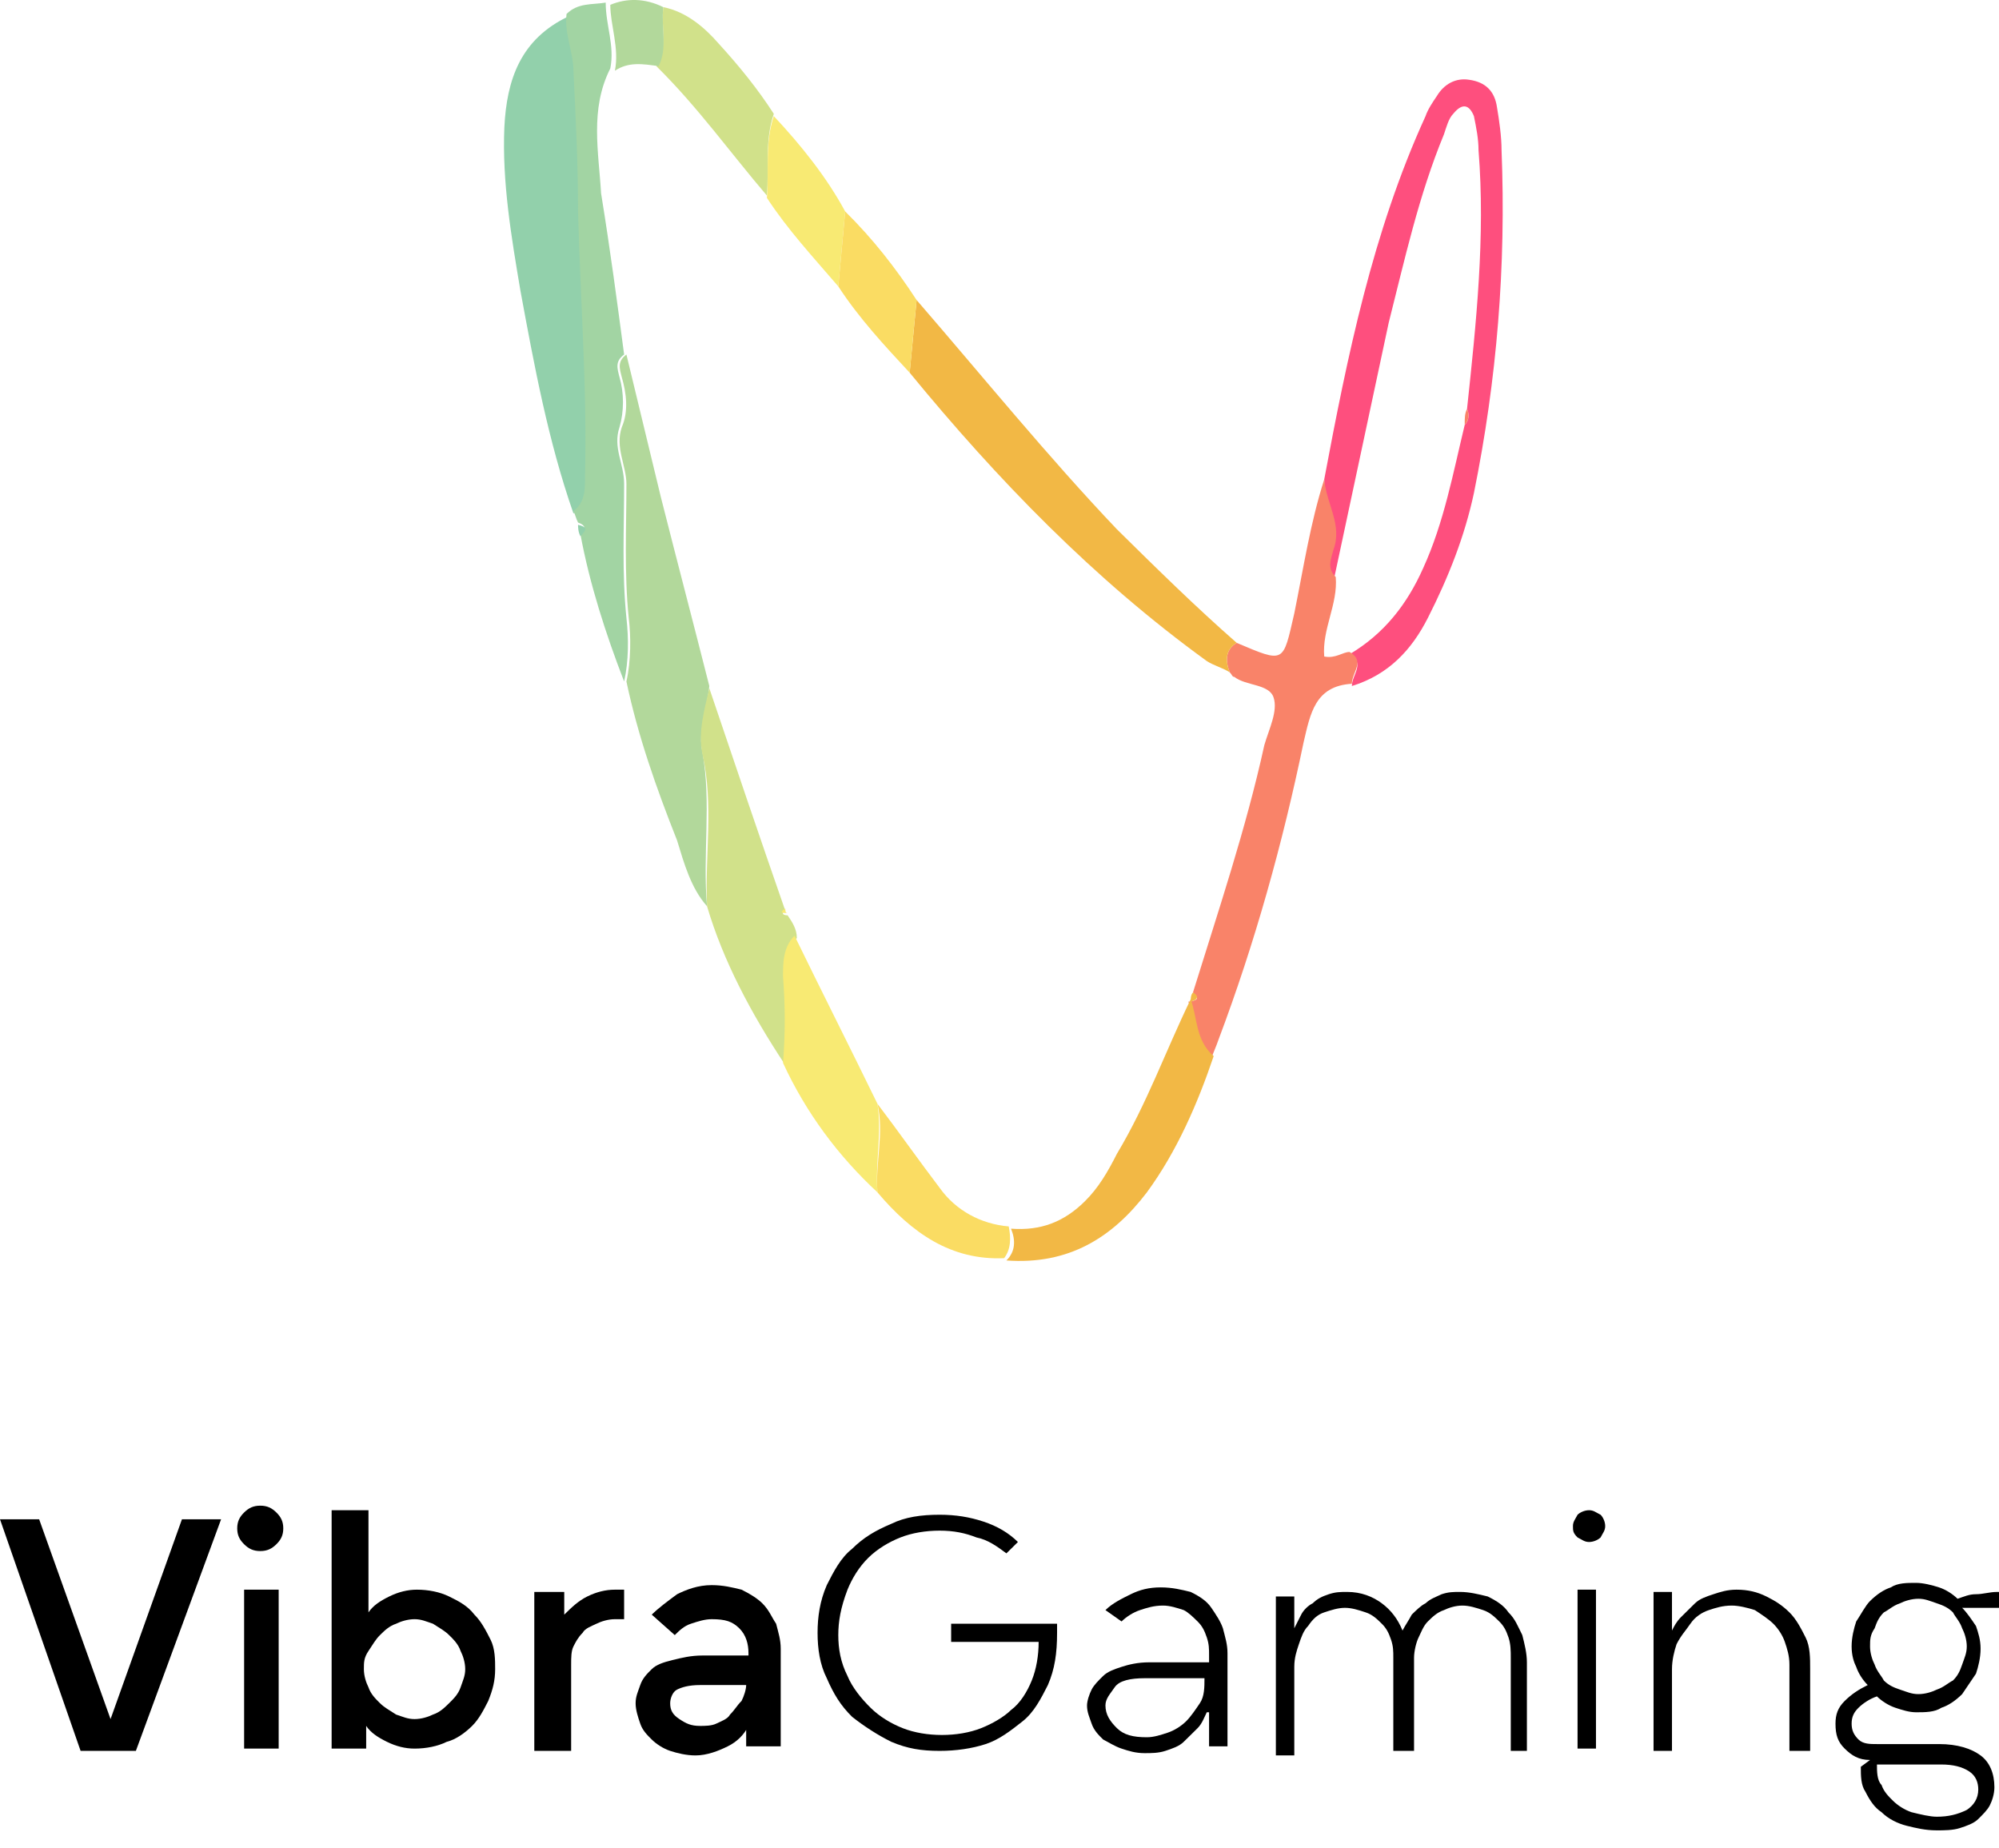 <svg width="106" height="98" viewBox="0 0 106 98" fill="none" xmlns="http://www.w3.org/2000/svg">
<path d="M7.205 92.837H4.274L0 80.557H2.076L5.862 91.151L9.648 80.557H11.724L7.205 92.837Z" fill="black"/>
<path d="M12.579 81.038C12.579 80.677 12.701 80.436 12.945 80.196C13.189 79.955 13.434 79.835 13.8 79.835C14.166 79.835 14.41 79.955 14.655 80.196C14.899 80.436 15.021 80.677 15.021 81.038C15.021 81.4 14.899 81.64 14.655 81.881C14.41 82.122 14.166 82.242 13.8 82.242C13.434 82.242 13.189 82.122 12.945 81.881C12.701 81.64 12.579 81.4 12.579 81.038ZM14.777 84.289V92.716H12.945V84.289H14.777Z" fill="black"/>
<path d="M26.256 88.503C26.256 89.105 26.134 89.586 25.89 90.188C25.645 90.67 25.401 91.151 25.035 91.513C24.669 91.874 24.18 92.235 23.692 92.355C23.203 92.596 22.592 92.716 21.982 92.716C21.493 92.716 21.005 92.596 20.516 92.355C20.028 92.115 19.662 91.874 19.417 91.513V92.716H17.585V80.076H19.539V85.493C19.784 85.132 20.15 84.891 20.639 84.65C21.127 84.41 21.616 84.289 22.104 84.289C22.715 84.289 23.325 84.41 23.814 84.65C24.302 84.891 24.791 85.132 25.157 85.614C25.523 85.975 25.767 86.456 26.012 86.938C26.256 87.419 26.256 88.021 26.256 88.503ZM19.295 88.503C19.295 88.864 19.417 89.225 19.539 89.466C19.662 89.827 19.906 90.068 20.15 90.309C20.394 90.549 20.639 90.67 21.005 90.911C21.371 91.031 21.616 91.151 21.982 91.151C22.348 91.151 22.715 91.031 22.959 90.911C23.325 90.79 23.569 90.549 23.814 90.309C24.058 90.068 24.302 89.827 24.424 89.466C24.546 89.105 24.669 88.864 24.669 88.503C24.669 88.142 24.546 87.781 24.424 87.54C24.302 87.179 24.058 86.938 23.814 86.697C23.569 86.456 23.325 86.336 22.959 86.095C22.592 85.975 22.348 85.854 21.982 85.854C21.616 85.854 21.249 85.975 21.005 86.095C20.639 86.216 20.394 86.456 20.15 86.697C19.906 86.938 19.784 87.179 19.539 87.54C19.295 87.901 19.295 88.142 19.295 88.503Z" fill="black"/>
<path d="M30.164 92.837H28.332V84.409H29.92V85.613C30.286 85.252 30.652 84.891 31.141 84.65C31.629 84.409 32.118 84.289 32.606 84.289H33.095V85.854H32.606C32.24 85.854 31.873 85.975 31.629 86.095C31.385 86.215 31.019 86.336 30.896 86.576C30.652 86.817 30.53 87.058 30.408 87.299C30.286 87.54 30.286 87.901 30.286 88.262V92.837H30.164Z" fill="black"/>
<path d="M39.689 91.513C39.445 91.994 39.079 92.355 38.59 92.596C38.102 92.837 37.491 93.078 36.88 93.078C36.392 93.078 35.904 92.957 35.537 92.837C35.171 92.716 34.804 92.476 34.56 92.235C34.316 91.994 34.072 91.753 33.95 91.392C33.827 91.031 33.705 90.67 33.705 90.309C33.705 89.947 33.827 89.707 33.95 89.346C34.072 88.984 34.316 88.743 34.56 88.503C34.804 88.262 35.171 88.142 35.659 88.021C36.148 87.901 36.636 87.78 37.247 87.78H39.689V87.66C39.689 87.178 39.567 86.697 39.201 86.336C38.834 85.975 38.468 85.854 37.735 85.854C37.369 85.854 37.003 85.975 36.636 86.095C36.27 86.215 36.026 86.456 35.781 86.697L34.56 85.613C34.926 85.252 35.415 84.891 35.904 84.53C36.392 84.289 37.003 84.048 37.735 84.048C38.346 84.048 38.834 84.169 39.323 84.289C39.811 84.53 40.178 84.771 40.422 85.011C40.788 85.373 40.91 85.734 41.155 86.095C41.277 86.576 41.399 86.938 41.399 87.419V92.596H39.567V91.513H39.689ZM35.537 90.309C35.537 90.67 35.659 90.91 36.026 91.151C36.392 91.392 36.636 91.513 37.125 91.513C37.369 91.513 37.735 91.513 37.98 91.392C38.224 91.272 38.59 91.151 38.712 90.91C38.956 90.67 39.079 90.429 39.323 90.188C39.445 89.947 39.567 89.586 39.567 89.346H37.125C36.514 89.346 36.148 89.466 35.904 89.586C35.659 89.707 35.537 90.068 35.537 90.309Z" fill="black"/>
<path d="M44.452 86.697C44.452 87.419 44.574 88.142 44.94 88.864C45.185 89.466 45.673 90.068 46.162 90.549C46.65 91.031 47.261 91.392 47.871 91.633C48.482 91.874 49.215 91.994 49.947 91.994C50.68 91.994 51.413 91.874 52.023 91.633C52.634 91.392 53.245 91.031 53.611 90.67C54.099 90.309 54.466 89.707 54.71 89.105C54.954 88.503 55.076 87.781 55.076 87.058H50.436V86.095H56.053C56.053 86.216 56.053 86.216 56.053 86.336C56.053 86.456 56.053 86.456 56.053 86.577C56.053 87.66 55.931 88.503 55.565 89.346C55.198 90.068 54.832 90.79 54.221 91.272C53.611 91.753 53 92.235 52.268 92.476C51.535 92.716 50.68 92.837 49.825 92.837C48.848 92.837 48.115 92.716 47.261 92.355C46.528 91.994 45.795 91.513 45.185 91.031C44.574 90.429 44.208 89.827 43.841 88.984C43.475 88.262 43.353 87.419 43.353 86.577C43.353 85.734 43.475 84.891 43.841 84.049C44.208 83.326 44.574 82.604 45.185 82.122C45.795 81.52 46.406 81.159 47.261 80.798C47.993 80.437 48.848 80.316 49.825 80.316C50.68 80.316 51.413 80.437 52.145 80.678C52.878 80.918 53.489 81.279 53.977 81.761L53.367 82.363C52.878 82.002 52.39 81.641 51.779 81.52C51.169 81.279 50.558 81.159 49.825 81.159C49.092 81.159 48.36 81.279 47.749 81.52C47.139 81.761 46.528 82.122 46.039 82.604C45.551 83.085 45.185 83.687 44.94 84.289C44.574 85.252 44.452 85.975 44.452 86.697Z" fill="black"/>
<path d="M63.991 90.79C63.869 91.031 63.747 91.392 63.503 91.633C63.258 91.873 63.014 92.114 62.77 92.355C62.526 92.596 62.159 92.716 61.793 92.837C61.426 92.957 61.06 92.957 60.694 92.957C60.205 92.957 59.839 92.837 59.473 92.716C59.106 92.596 58.74 92.355 58.496 92.234C58.251 91.994 58.007 91.753 57.885 91.392C57.763 91.031 57.641 90.79 57.641 90.429C57.641 90.188 57.763 89.827 57.885 89.586C58.007 89.345 58.251 89.104 58.496 88.864C58.74 88.623 59.106 88.502 59.473 88.382C59.839 88.262 60.327 88.141 60.938 88.141H64.113V87.78C64.113 87.419 64.113 87.178 63.991 86.817C63.869 86.456 63.747 86.215 63.503 85.974C63.258 85.734 63.014 85.493 62.77 85.372C62.404 85.252 62.037 85.132 61.671 85.132C61.182 85.132 60.816 85.252 60.45 85.372C60.083 85.493 59.717 85.734 59.473 85.974L58.618 85.372C58.984 85.011 59.473 84.77 59.961 84.53C60.45 84.289 60.938 84.168 61.549 84.168C62.159 84.168 62.648 84.289 63.136 84.409C63.625 84.65 63.991 84.891 64.235 85.252C64.48 85.613 64.724 85.974 64.846 86.335C64.968 86.817 65.09 87.178 65.09 87.66V92.596H64.113V90.79H63.991ZM58.618 90.429C58.618 90.91 58.862 91.271 59.228 91.633C59.595 91.994 60.083 92.114 60.816 92.114C61.182 92.114 61.549 91.994 61.915 91.873C62.281 91.753 62.648 91.512 62.892 91.271C63.136 91.031 63.38 90.669 63.625 90.308C63.869 89.947 63.869 89.466 63.869 88.984H60.694C59.961 88.984 59.35 89.104 59.106 89.466C58.862 89.827 58.618 90.067 58.618 90.429Z" fill="black"/>
<path d="M81.088 92.836H80.111V87.9C80.111 87.539 80.111 87.178 79.989 86.817C79.867 86.456 79.745 86.215 79.5 85.974C79.256 85.734 79.012 85.493 78.645 85.372C78.279 85.252 77.913 85.132 77.546 85.132C77.18 85.132 76.814 85.252 76.569 85.372C76.203 85.493 75.959 85.734 75.715 85.974C75.47 86.215 75.348 86.576 75.226 86.817C75.104 87.058 74.982 87.539 74.982 87.9V92.836H73.883V87.9C73.883 87.539 73.883 87.299 73.761 86.937C73.638 86.576 73.516 86.335 73.272 86.095C73.028 85.854 72.784 85.613 72.417 85.493C72.051 85.372 71.685 85.252 71.318 85.252C70.952 85.252 70.585 85.372 70.219 85.493C69.853 85.613 69.609 85.854 69.364 86.215C69.12 86.456 68.998 86.817 68.876 87.178C68.754 87.539 68.632 87.9 68.632 88.382V93.077H67.655V84.65H68.632V86.335C68.754 86.095 68.876 85.854 68.998 85.613C69.12 85.372 69.364 85.132 69.609 85.011C69.853 84.77 70.097 84.65 70.463 84.53C70.83 84.409 71.074 84.409 71.44 84.409C72.173 84.409 72.784 84.65 73.272 85.011C73.761 85.372 74.127 85.854 74.371 86.456C74.493 86.215 74.738 85.854 74.86 85.613C75.104 85.372 75.348 85.132 75.593 85.011C75.837 84.77 76.203 84.65 76.447 84.53C76.814 84.409 77.058 84.409 77.424 84.409C77.913 84.409 78.401 84.53 78.89 84.65C79.378 84.891 79.745 85.132 79.989 85.493C80.355 85.854 80.477 86.215 80.722 86.697C80.844 87.178 80.966 87.66 80.966 88.141V92.836H81.088Z" fill="black"/>
<path d="M83.408 80.918C83.408 80.678 83.53 80.557 83.652 80.317C83.775 80.196 84.019 80.076 84.263 80.076C84.507 80.076 84.629 80.196 84.874 80.317C84.996 80.437 85.118 80.678 85.118 80.918C85.118 81.159 84.996 81.28 84.874 81.52C84.751 81.641 84.507 81.761 84.263 81.761C84.019 81.761 83.897 81.641 83.652 81.52C83.408 81.28 83.408 81.159 83.408 80.918ZM84.629 84.289V92.716H83.652V84.289H84.629Z" fill="black"/>
<path d="M95.864 92.837H94.887V88.262C94.887 87.78 94.765 87.419 94.643 87.058C94.521 86.697 94.277 86.336 94.032 86.095C93.788 85.854 93.422 85.613 93.056 85.373C92.689 85.252 92.201 85.132 91.834 85.132C91.346 85.132 90.98 85.252 90.613 85.373C90.247 85.493 89.88 85.734 89.636 86.095C89.392 86.456 89.148 86.697 88.903 87.178C88.781 87.54 88.659 88.021 88.659 88.503V92.837H87.682V84.409H88.659V86.456C88.781 86.215 88.903 85.975 89.148 85.734C89.392 85.493 89.636 85.252 89.88 85.011C90.125 84.771 90.491 84.65 90.857 84.53C91.224 84.409 91.59 84.289 92.079 84.289C92.689 84.289 93.178 84.409 93.666 84.65C94.155 84.891 94.521 85.132 94.887 85.493C95.254 85.854 95.498 86.336 95.742 86.817C95.987 87.299 95.986 87.901 95.986 88.503V92.837H95.864Z" fill="black"/>
<path d="M98.185 87.299C98.185 86.818 98.307 86.336 98.429 85.975C98.673 85.614 98.917 85.132 99.162 84.891C99.528 84.53 99.894 84.289 100.261 84.169C100.627 83.928 101.115 83.928 101.604 83.928C101.97 83.928 102.459 84.049 102.825 84.169C103.191 84.289 103.558 84.53 103.802 84.771C104.168 84.651 104.413 84.53 104.779 84.53C105.145 84.53 105.512 84.41 105.878 84.41H106V85.252H104.046C104.291 85.493 104.535 85.854 104.779 86.216C104.901 86.577 105.023 86.938 105.023 87.419C105.023 87.901 104.901 88.383 104.779 88.744C104.535 89.105 104.291 89.466 104.046 89.827C103.68 90.189 103.314 90.429 102.947 90.55C102.581 90.79 102.092 90.79 101.604 90.79C101.238 90.79 100.871 90.67 100.505 90.55C100.139 90.429 99.772 90.189 99.528 89.948C99.162 90.068 98.795 90.309 98.551 90.55C98.307 90.79 98.185 91.031 98.185 91.392C98.185 91.754 98.307 91.994 98.551 92.235C98.795 92.476 99.162 92.476 99.528 92.476H102.825C103.802 92.476 104.535 92.717 105.023 93.078C105.512 93.439 105.756 94.041 105.756 94.763C105.756 95.124 105.634 95.486 105.512 95.726C105.39 95.967 105.145 96.208 104.901 96.449C104.657 96.689 104.291 96.81 103.924 96.93C103.558 97.051 103.069 97.051 102.703 97.051C102.092 97.051 101.604 96.93 101.115 96.81C100.627 96.689 100.138 96.449 99.772 96.088C99.406 95.847 99.162 95.486 98.917 95.004C98.673 94.643 98.673 94.161 98.673 93.68L99.162 93.319C98.551 93.319 98.185 93.078 97.818 92.717C97.452 92.356 97.33 91.994 97.33 91.392C97.33 90.911 97.452 90.55 97.818 90.189C98.185 89.827 98.551 89.587 99.039 89.346C98.795 89.105 98.551 88.744 98.429 88.383C98.307 88.142 98.185 87.781 98.185 87.299ZM99.162 87.299C99.162 87.66 99.284 88.022 99.406 88.262C99.528 88.623 99.772 88.864 99.894 89.105C100.139 89.346 100.383 89.466 100.749 89.587C101.115 89.707 101.36 89.827 101.726 89.827C102.092 89.827 102.459 89.707 102.703 89.587C103.069 89.466 103.314 89.225 103.558 89.105C103.802 88.864 103.924 88.623 104.046 88.262C104.168 87.901 104.291 87.66 104.291 87.299C104.291 86.938 104.168 86.577 104.046 86.336C103.924 85.975 103.68 85.734 103.558 85.493C103.314 85.252 103.069 85.132 102.703 85.012C102.337 84.891 102.092 84.771 101.726 84.771C101.36 84.771 100.993 84.891 100.749 85.012C100.383 85.132 100.139 85.373 99.894 85.493C99.65 85.734 99.528 85.975 99.406 86.336C99.162 86.697 99.162 86.938 99.162 87.299ZM102.703 96.328C103.314 96.328 103.802 96.208 104.291 95.967C104.657 95.726 104.901 95.365 104.901 94.884C104.901 94.522 104.779 94.161 104.413 93.921C104.046 93.68 103.558 93.559 102.947 93.559H99.528C99.528 93.921 99.528 94.402 99.772 94.643C99.894 95.004 100.138 95.245 100.383 95.486C100.627 95.726 100.993 95.967 101.36 96.088C101.848 96.208 102.337 96.328 102.703 96.328Z" fill="black"/>
<path d="M70.219 25.42C71.44 18.919 72.784 12.297 75.592 6.157C75.715 5.796 75.959 5.435 76.203 5.074C76.569 4.472 77.18 4.111 77.913 4.231C78.768 4.351 79.256 4.833 79.378 5.676C79.5 6.398 79.622 7.241 79.622 7.963C79.867 14.103 79.378 20.122 78.157 26.142C77.668 28.429 76.814 30.596 75.715 32.763C74.86 34.449 73.638 35.773 71.685 36.375C71.685 35.773 72.417 35.171 71.562 34.69C73.394 33.606 74.615 32.041 75.47 30.115C76.569 27.707 77.058 25.058 77.668 22.53C77.913 22.29 77.913 21.928 77.791 21.688C78.279 17.113 78.768 12.538 78.401 7.963C78.401 7.361 78.279 6.759 78.157 6.157C77.913 5.555 77.546 5.435 77.058 6.037C76.814 6.278 76.692 6.759 76.569 7.12C75.226 10.371 74.493 13.742 73.638 17.113C72.662 21.688 71.685 26.262 70.708 30.837C70.219 30.355 70.341 29.874 70.585 29.392C71.196 27.827 70.219 26.744 70.219 25.42Z" fill="#FE4F7E"/>
<path d="M30.408 27.225C29.065 23.373 28.332 19.4 27.599 15.427C27.111 12.538 26.622 9.648 26.744 6.759C26.867 4.231 27.599 2.064 30.164 0.86C30.042 1.823 30.408 2.786 30.53 3.87C30.652 6.398 30.652 8.806 30.774 11.334C30.896 16.029 31.263 20.724 31.141 25.419C31.019 26.021 31.019 26.744 30.408 27.225Z" fill="#92D0AB"/>
<path d="M71.562 34.569C72.417 35.051 71.685 35.653 71.685 36.255C69.731 36.375 69.486 37.819 69.12 39.385C68.021 44.682 66.555 49.979 64.602 55.156C64.48 55.517 64.357 55.758 64.235 56.119C63.258 55.276 63.38 54.072 63.014 53.109H63.136C63.625 52.989 63.502 52.868 63.258 52.627C64.602 48.293 66.067 43.959 67.044 39.505C67.288 38.662 67.777 37.699 67.532 36.977C67.288 36.255 66.067 36.375 65.457 35.893C65.334 35.893 65.334 35.773 65.212 35.653C64.968 35.051 64.968 34.449 65.579 34.087C68.143 35.171 68.021 35.171 68.632 32.522C69.12 30.115 69.486 27.707 70.219 25.419C70.341 26.744 71.196 27.827 70.708 29.151C70.585 29.633 70.341 30.115 70.83 30.596C70.952 32.041 70.097 33.365 70.219 34.81C70.83 34.93 71.196 34.569 71.562 34.569Z" fill="#F98369"/>
<path d="M37.491 48.052C36.636 47.089 36.27 45.765 35.903 44.561C34.804 41.792 33.827 39.023 33.217 36.134C33.461 35.05 33.461 33.726 33.339 32.763C33.095 30.355 33.217 27.947 33.217 25.66C33.217 24.697 32.606 23.734 32.972 22.65C33.339 21.808 33.217 20.845 32.972 20.002C32.85 19.52 32.728 19.159 33.217 18.798C33.827 21.326 34.438 23.854 35.049 26.382C35.903 29.753 36.758 33.004 37.613 36.375C37.491 37.579 37.002 38.782 37.247 39.866C37.735 42.635 37.247 45.283 37.491 48.052Z" fill="#B2D89B"/>
<path d="M65.579 34.087C64.968 34.448 64.968 35.05 65.212 35.652C64.846 35.411 64.357 35.291 63.991 35.05C58.007 30.716 52.878 25.419 48.237 19.761C48.36 18.436 48.482 17.233 48.604 15.908C52.145 20.001 55.565 24.215 59.228 28.067C61.304 30.114 63.38 32.161 65.579 34.087Z" fill="#F2B845"/>
<path d="M33.095 18.798C32.606 19.159 32.728 19.52 32.85 20.002C33.095 20.845 33.095 21.808 32.85 22.651C32.484 23.734 33.095 24.577 33.095 25.66C33.095 28.068 32.973 30.355 33.217 32.763C33.339 33.847 33.339 35.051 33.095 36.134C32.118 33.606 31.263 30.957 30.774 28.309C31.141 28.068 31.019 27.827 30.652 27.707C30.53 27.466 30.53 27.346 30.408 27.105C31.019 26.623 31.019 26.021 31.019 25.299C31.141 20.604 30.774 15.909 30.652 11.213C30.652 8.685 30.53 6.278 30.408 3.749C30.408 2.786 29.92 1.823 30.042 0.74C30.652 0.138 31.385 0.258 32.118 0.138C32.118 1.342 32.606 2.425 32.362 3.629C31.263 5.796 31.751 8.083 31.873 10.25C32.362 13.26 32.728 16.029 33.095 18.798Z" fill="#A2D4A3"/>
<path d="M37.491 48.052C37.369 45.403 37.857 42.635 37.247 39.986C37.002 38.782 37.369 37.578 37.613 36.495C38.956 40.468 40.3 44.44 41.643 48.293C41.399 48.413 41.521 48.533 41.765 48.533C42.009 48.895 42.254 49.256 42.254 49.737C41.643 50.339 41.643 51.062 41.643 51.904C41.765 53.469 41.765 54.914 41.643 56.479C39.811 53.71 38.346 50.941 37.491 48.052Z" fill="#D1E18A"/>
<path d="M63.136 52.988C63.502 53.951 63.38 55.155 64.357 55.998C63.502 58.526 62.403 61.054 60.816 63.221C58.984 65.629 56.664 67.074 53.367 66.833C53.855 66.352 53.855 65.749 53.611 65.148C55.198 65.268 56.42 64.786 57.519 63.703C58.251 62.981 58.74 62.138 59.228 61.175C60.816 58.526 61.793 55.757 63.136 52.988Z" fill="#F2B845"/>
<path d="M41.521 56.359C41.643 54.794 41.643 53.349 41.521 51.784C41.521 51.062 41.521 50.219 42.132 49.617C43.597 52.627 45.062 55.516 46.528 58.526C46.772 60.091 46.406 61.656 46.528 63.221C44.452 61.295 42.742 59.008 41.521 56.359Z" fill="#F8EA73"/>
<path d="M35.171 0.378C36.392 0.619 37.369 1.461 38.102 2.304C39.201 3.508 40.178 4.712 41.032 6.036C40.544 7.481 40.788 8.926 40.666 10.37C38.712 8.083 37.002 5.675 34.804 3.508C35.415 2.545 35.049 1.461 35.171 0.378Z" fill="#D1E18A"/>
<path d="M46.528 63.222C46.406 61.657 46.894 60.092 46.528 58.527C47.627 59.971 48.726 61.537 49.825 62.981C50.68 64.185 52.023 64.907 53.489 65.028C53.611 65.63 53.611 66.232 53.245 66.713C50.436 66.834 48.36 65.389 46.528 63.222Z" fill="#FADC63"/>
<path d="M40.666 10.491C40.788 9.046 40.544 7.601 41.032 6.157C42.498 7.722 43.841 9.407 44.818 11.213C44.696 12.537 44.574 13.862 44.452 15.186C43.108 13.621 41.765 12.176 40.666 10.491Z" fill="#F8EA73"/>
<path d="M44.452 15.186C44.574 13.862 44.696 12.538 44.818 11.213C46.284 12.658 47.505 14.223 48.604 15.909C48.482 17.233 48.36 18.437 48.237 19.761C46.894 18.316 45.551 16.872 44.452 15.186Z" fill="#FADC63"/>
<path d="M35.171 0.378C35.049 1.461 35.415 2.545 34.926 3.508C34.072 3.388 33.339 3.267 32.606 3.749C32.85 2.545 32.362 1.341 32.362 0.257C33.217 -0.104 34.194 -0.104 35.171 0.378Z" fill="#B2D89B"/>
<path d="M30.652 27.827C31.141 27.948 31.141 28.068 30.774 28.429C30.652 28.188 30.652 27.948 30.652 27.827Z" fill="#92D0AB"/>
<path d="M77.668 22.529C77.668 22.168 77.668 21.927 77.791 21.686C77.913 21.927 77.913 22.288 77.668 22.529Z" fill="#F98369"/>
<path d="M63.136 53.108C63.136 52.988 63.136 52.747 63.258 52.627C63.503 52.747 63.625 52.988 63.136 53.108Z" fill="#F2B845"/>
<path d="M41.643 48.172C41.643 48.293 41.643 48.413 41.765 48.413C41.521 48.413 41.277 48.413 41.643 48.172Z" fill="#F8EA73"/>
</svg>
